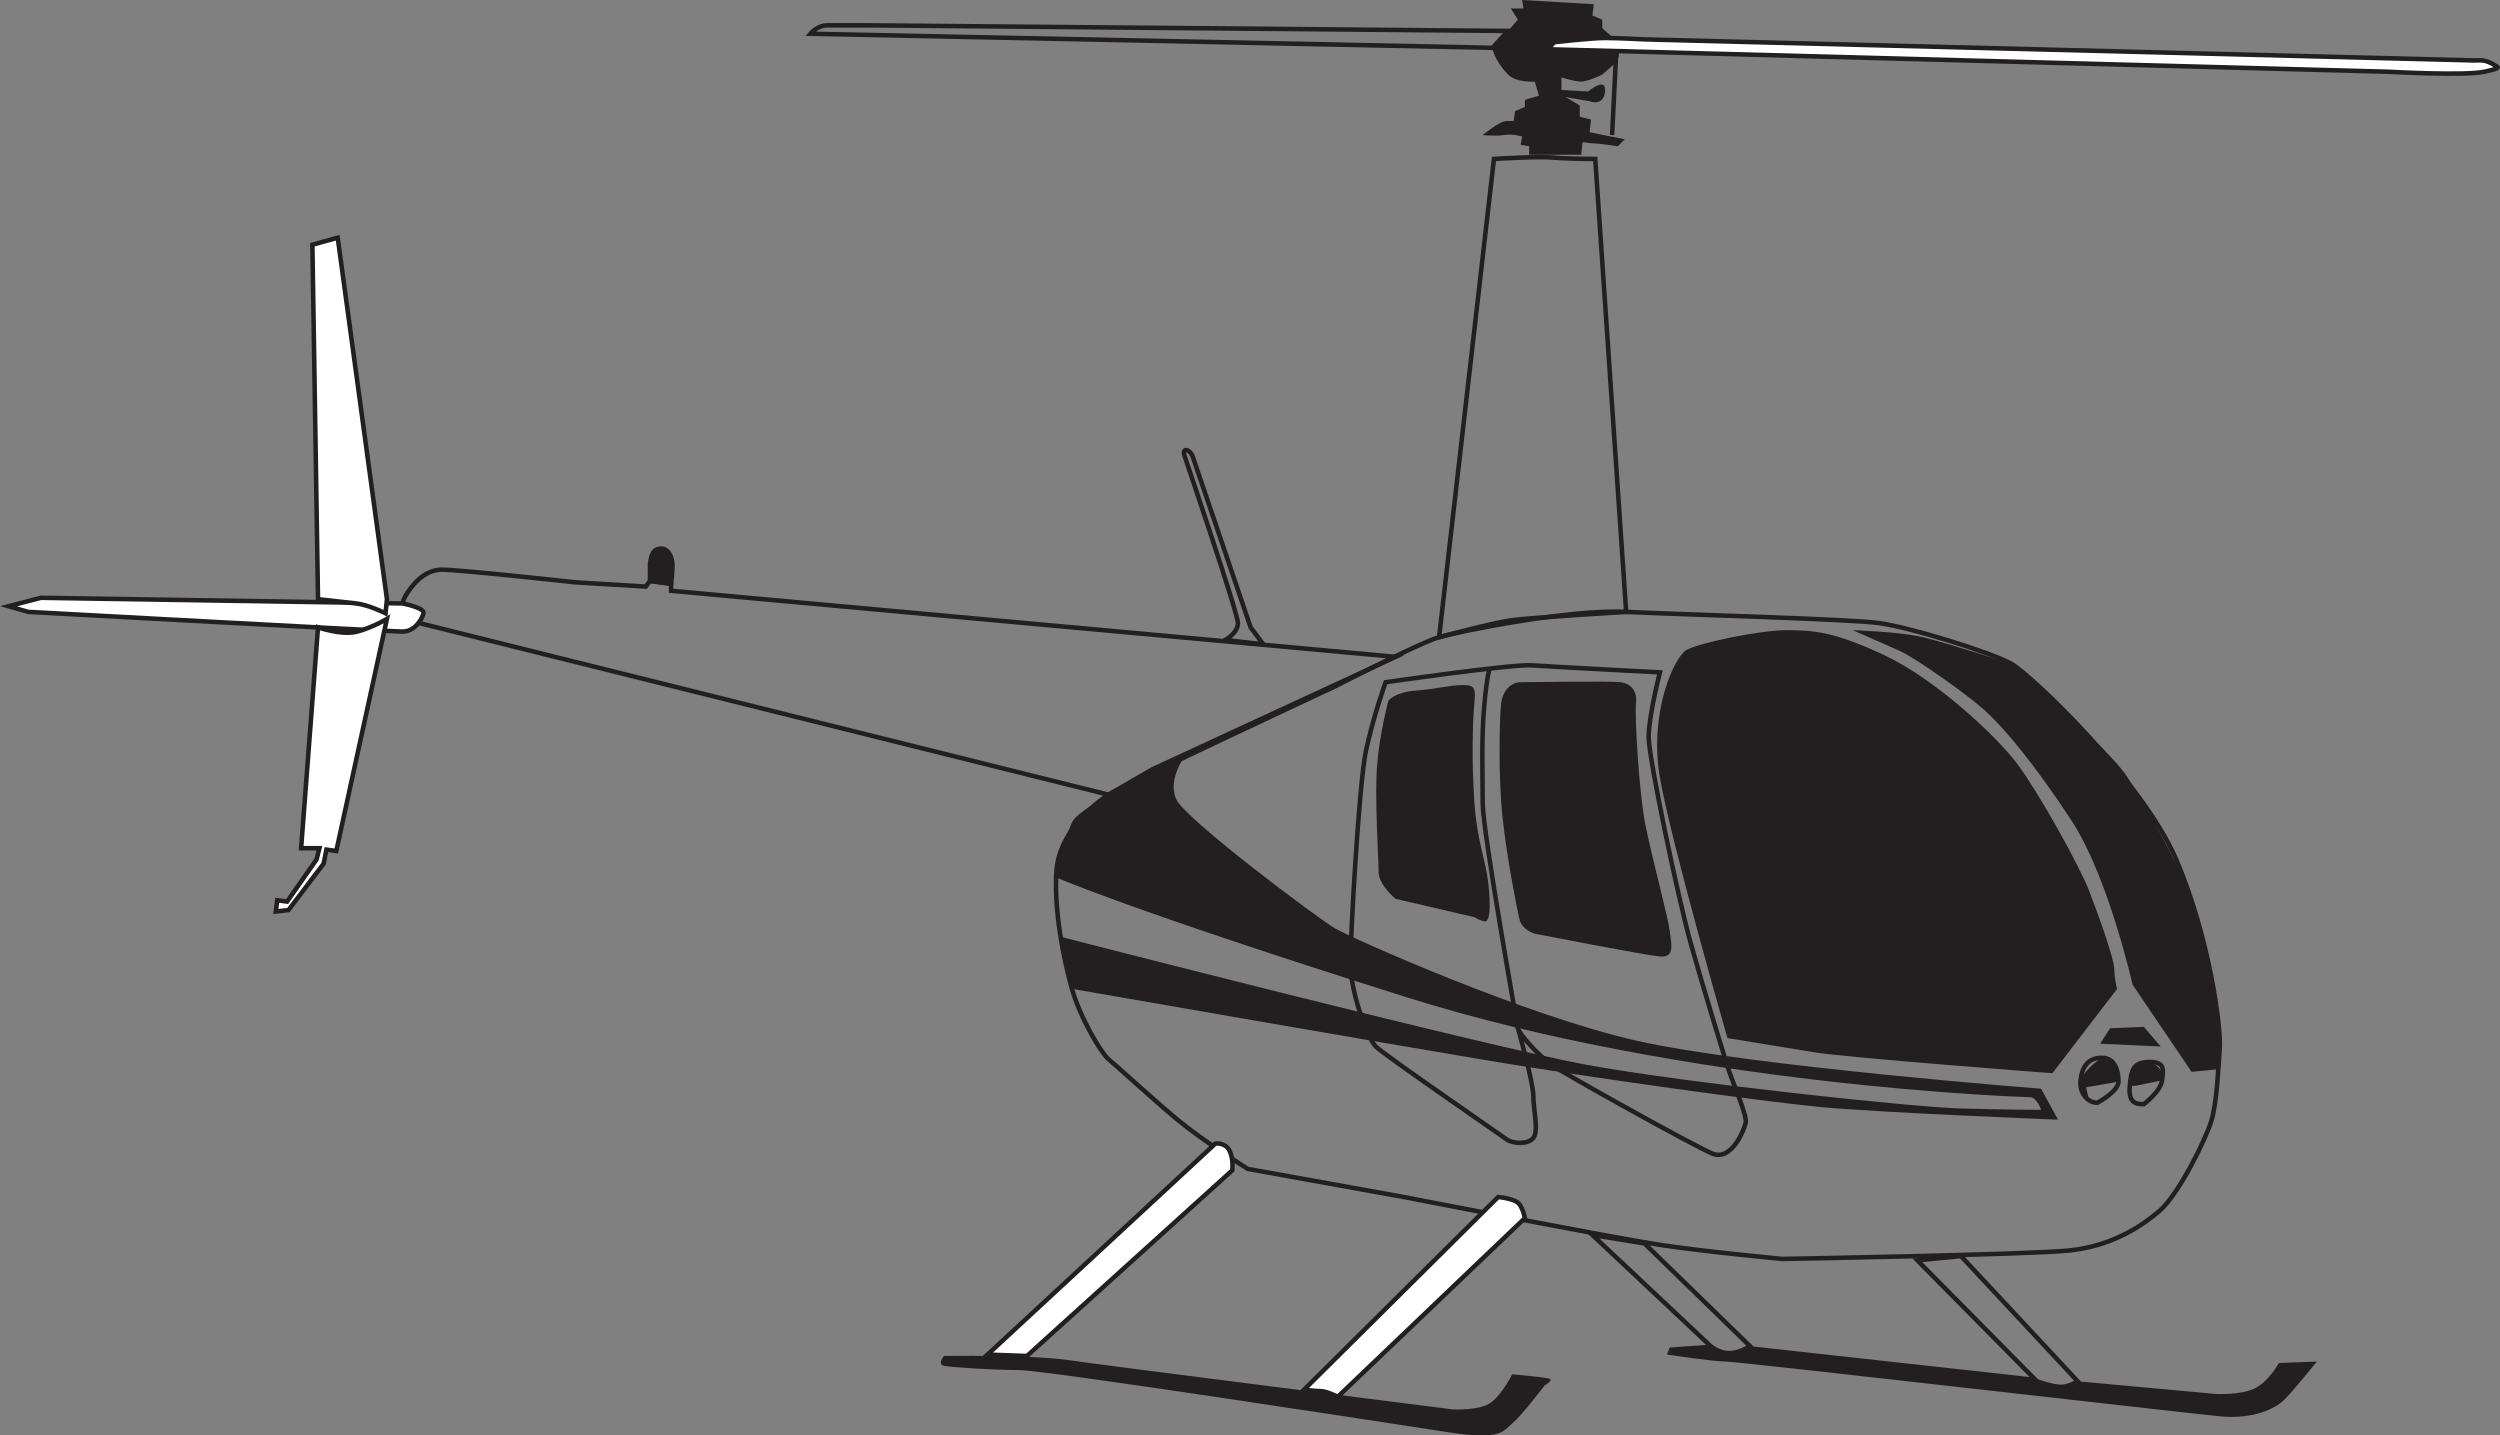 <?xml version="1.0" encoding="utf-8"?>
<!-- Generator: Adobe Illustrator 21.1.0, SVG Export Plug-In . SVG Version: 6.00 Build 0)  -->
<svg version="1.1" xmlns="http://www.w3.org/2000/svg" xmlns:xlink="http://www.w3.org/1999/xlink" x="0px" y="0px"
	 viewBox="0 0 145.843 83.739" enable-background="new 0 0 145.843 83.739" xml:space="preserve">
<rect x="0" y="0" width="145.843" height="83.739" fill="#808080" stroke="none"/>
<g>
	<path fill="none" stroke="#231F20" stroke-width="0.264" d="M103.974,73.442c0,0-4.431-0.41-7.139-0.82
		c-2.708-0.41-14.934-2.79-14.934-2.79l-9.109-1.642c0,0-2.625-1.641-4.103-2.871
		c-1.478-1.231-3.611-3.2-4.021-3.528c-0.411-0.329-1.642-2.381-2.134-4.104
		c-0.492-1.724-1.067-4.677-0.903-6.893c0.164-2.216,2.134-3.857,3.037-4.432
		c0.901-0.574,13.211-6.318,13.211-6.318s4.923-2.543,6.072-2.872c1.149-0.329,7.55-1.642,10.913-1.477
		c3.365,0.164,12.966,0.41,14.771,0.656c1.806,0.246,6.566,1.723,7.714,2.379
		c1.149,0.657,7.632,6.811,9.601,11.406c1.97,4.596,2.626,9.848,2.544,10.996c-0.082,1.149-0.164,3.2-0.492,4.268
		c-0.329,1.066-1.887,4.267-3.036,5.251s-2.872,2.052-5.252,2.298C118.335,73.195,103.974,73.442,103.974,73.442z"/>
	<path fill="#FFFFFF" stroke="#231F20" stroke-width="0.264" d="M59.909,79.104l-2.298-0.082l13.293-12.309
		c0,0,0.575-0.082,0.821,0.41c0.246,0.493,0.164,1.149,0.164,1.149L59.909,79.104z"/>
	<path fill="#FFFFFF" stroke="#231F20" stroke-width="0.264" d="M76.075,81.072l11.323-11.241c0,0,0.985,0.082,1.23,0.41
		c0.247,0.328,0.328,0.821,0.328,0.821L78.044,81.483c0,0-0.656-0.328-0.984-0.328
		C76.732,81.155,76.075,81.072,76.075,81.072z"/>
	<path fill="none" stroke="#231F20" stroke-width="0.264" d="M92.897,72.047l3.036,0.492l6.154,5.99
		c0,0-0.574,0.41-1.231,0.41c-0.656,0-1.149-0.492-1.149-0.492L92.897,72.047z"/>
	<path fill="none" stroke="#231F20" stroke-width="0.264" d="M111.852,73.523l2.544-0.246l6.811,7.303
		c0,0-0.492,0.328-0.984,0.328c-0.492,0-1.395-0.328-1.395-0.328L111.852,73.523z"/>
	<path fill="#231F20" d="M55.069,79.104c0,0,5.087-0.082,7.303,0.246c2.215,0.329,22.401,2.872,22.401,2.872
		s1.56,0.082,2.216-0.41c0.656-0.492,1.231-1.641,1.231-1.641s1.805,0.164,2.133,0.245
		c0.328,0.083-0.246,0.411-0.246,0.411s-1.312,1.723-1.887,2.215c-0.575,0.492-0.657,0.985-3.857,0.492
		c-3.2-0.492-23.387-3.61-24.945-3.61c-1.56,0-3.939-0.164-4.349-0.245
		C54.657,79.596,55.069,79.104,55.069,79.104z"/>
	<path fill="#231F20" d="M97.409,78.611l2.298-0.164c0,0,0.328,0.492,1.149,0.492c0.821,0,1.231-0.41,1.231-0.41
		l16.329,1.806c0,0,1.395,0.656,1.806,0.573c0.41-0.081,0.984-0.328,0.984-0.328l8.042,0.739
		c0,0,1.477,0.081,2.298-0.328c0.82-0.411,1.395-1.478,1.395-1.478l2.216-0.082c0,0-1.313,1.641-1.888,2.216
		c-0.574,0.574-1.887,1.148-3.692,0.984c-1.805-0.164-28.145-3.2-28.885-3.2c-0.737,0-3.446-0.41-3.446-0.41
		L97.409,78.611z"/>
	<path fill="#231F20" d="M119.73,62.61c0,0-11.98-0.903-13.95-1.231c-1.97-0.328-5.005-0.82-5.005-0.82
		s-3.282-11.406-3.939-15.181c-0.656-3.774,0.821-7.057,1.56-7.467c0.738-0.41,4.267-1.149,5.826-1.149
		c1.559,0,2.787,0.083,5.742,1.477c2.955,1.395,6.483,4.677,7.715,6.319c1.23,1.641,3.611,5.908,4.185,7.385
		c0.575,1.477,1.478,4.021,1.478,4.596c0,0.574,0.164,1.149,0.164,1.149L119.73,62.61z"/>
	<path fill="#231F20" d="M124.406,57.441c0,0-1.395-6.236-3.528-9.519c-2.134-3.283-3.938-5.416-5.005-6.4
		c-1.067-0.985-4.103-3.119-5.006-3.529c-0.904-0.41-2.79-1.231-2.79-1.231s2.708,0.082,4.103,0.411
		c1.395,0.328,5.17,1.559,5.17,1.559s5.744,5.005,6.729,6.564c0.984,1.56,3.365,5.499,4.186,8.452
		c0.82,2.955,1.23,5.581,1.23,6.401c0,0.82,0,2.215,0,2.215l-1.642,0.164L124.406,57.441z"/>
	<path fill="#231F20" d="M89.614,54.486c0,0-0.821-0.164-0.985-0.903c-0.164-0.737-0.738-3.61-0.984-5.989
		c-0.246-2.38-0.164-5.662-0.082-6.483c0.082-0.821,0.574-1.313,1.149-1.313c0.574,0,5.169-0.082,5.825,0
		c0.656,0.082,0.984,0.574,0.903,1.231c-0.083,0.657,0.164,5.251,0.574,7.221c0.41,1.97,1.313,5.333,1.395,6.072
		c0.083,0.738,0.329,1.559-0.574,1.477C95.933,55.717,89.614,54.486,89.614,54.486z"/>
	<path fill="#231F20" d="M86.004,53.502l-4.596-1.067c0,0-0.984-0.82-0.984-1.559c0-0.739-0.246-4.432-0.082-6.318
		c0.164-1.888,0.656-3.693,0.656-3.693s0.411-0.493,1.56-0.575s2.051-0.328,2.789-0.328
		c0.739,0,0.739,0.246,0.657,1.149c-0.083,0.903-0.165,3.119,0,5.58c0.164,2.462,0.656,3.365,0.82,4.842
		c0.164,1.478,0.082,2.298-0.246,2.215C86.25,53.666,86.004,53.502,86.004,53.502z"/>
	<polygon fill="#231F20" points="122.519,60.887 123.094,59.984 125.063,59.902 126.048,61.051 	"/>
	<path fill="#231F20" d="M122.602,61.707c0.82,0.083,0.984,0.575,0.984,0.984c0,0.411,0,0.411,0,0.411l-1.888,0.328
		l0.164,0.738c0,0-0.738-0.492-0.492-1.149C121.617,62.363,122.602,61.707,122.602,61.707z"/>
	<path fill="#231F20" d="M124.242,63.348c0,0,0.082-1.312,0.739-1.394c0.656-0.083,1.149,0.409,1.149,0.737
		c0,0.328,0,0.328,0,0.328l-1.56,0.328H124.242z"/>
	<path fill="none" stroke="#231F20" stroke-width="0.264" d="M122.355,64.333c-0.573,0-1.065-0.574-0.984-1.313
		c0.082-0.737,0.411-1.312,1.232-1.312c0.82,0,0.984,0.82,0.984,1.395
		C123.586,63.677,122.355,64.333,122.355,64.333z"/>
	<path fill="none" stroke="#231F20" stroke-width="0.264" d="M125.063,64.415c-0.492,0-0.902-0.082-0.82-1.067
		c0.082-0.984,0.246-1.394,1.149-1.394c0.902,0,0.82,0.409,0.738,1.065
		C126.048,63.677,125.063,64.415,125.063,64.415z"/>
	<path fill="none" stroke="#231F20" stroke-width="0.264" d="M64.669,46.362L23.476,36.105c0,0-0.164-0.738,0.164-1.313
		c0.328-0.574,1.067-1.559,2.134-1.559c1.066,0,7.795,0.739,7.795,0.739l4.104,0.246l0.246-0.328l1.23,0.164v0.41
		l42.26,3.856l-14.196,6.565L64.669,46.362z"/>
	<path fill="none" stroke="#231F20" stroke-width="0.264" d="M87.153,9.273c0,0,2.544-0.164,3.446-0.082
		c0.903,0.082,2.462,0.082,2.462,0.082l1.805,26.423c0,0-5.58,0.328-6.729,0.492
		c-1.148,0.164-4.185,0.985-4.185,0.985L87.153,9.273z"/>
	<path fill="#FFFFFF" stroke="#231F20" stroke-width="0.264" d="M23.476,35.203c0,0,1.313,0.247,1.231,0.575
		c-0.082,0.328-0.493,1.066-1.231,1.066S1.649,35.695,1.649,35.695l-1.149-0.329l1.887-0.492L23.476,35.203z"/>
	<path fill="#FFFFFF" stroke="#231F20" stroke-width="0.264" d="M18.224,14.278l1.477-0.411l2.872,21.089l-0.082,0.821
		c0,0-0.984-0.492-1.723-0.575c-0.738-0.082-2.215-0.246-2.215-0.246L18.224,14.278z"/>
	<path fill="#FFFFFF" stroke="#231F20" stroke-width="0.264" d="M16.09,53.174l0.082-0.656l0.575,0.081l1.723-2.462
		l0.164-0.656h-1.067l0.985-12.883c0,0,1.395,0.492,2.297,0.246c0.903-0.246,1.723-0.738,1.723-0.738
		l-2.954,13.539l-0.575-0.081l-0.164,0.82l-2.051,2.707L16.09,53.174z"/>
	<path fill="#231F20" stroke="#231F20" stroke-width="0.264" d="M37.918,32.905c0.082-0.657,0.246-0.903,0.656-0.903
		c0.41,0,0.656,0.493,0.656,0.985c0,0.492-0.082,1.067-0.082,1.067l-1.23-0.164V32.905z"/>
	<path fill="none" stroke="#231F20" stroke-width="0.264" d="M71.48,37.337c0,0,0.738-0.411,0.738-0.985
		s-2.954-9.273-3.118-9.765c-0.164-0.493,0.328-0.411,0.492,0.082c0.164,0.492,3.365,9.929,3.365,9.929
		l0.737,0.985L71.48,37.337z"/>
	<path fill="#231F20" d="M89.204,9.026V8.534l-0.492-0.082l0.081-0.493c0,0-0.573-0.164-1.066-0.082
		c-0.492,0.082-1.23,0-1.23,0s0.984-0.82,1.395-0.82c0.41,0,0.41,0,0.41,0l0.083-0.574l0.573-0.246V5.826
		l0.821-0.246l-0.246-0.821c0,0-1.067,0.082-1.56-0.41c-0.492-0.493-0.902-1.231-0.902-1.559
		c0-0.329,0.902-0.985,0.902-0.985L88.548,1.149l-0.411-0.657h0.739L88.793,0l4.186,0.246l-0.082,0.657l0.574,0.246
		v0.492l0.738,0.656c0,0,0.575,0.903-0.082,1.477c-0.656,0.575-0.656,0.575-0.656,0.575s-0.82,0.41-1.232,0.41
		c-0.409,0-1.148-0.246-1.148-0.246V5.252l1.56,0.082c0,0,1.066-0.903,0.984,0
		c-0.082,0.903-0.903,0.574-0.903,0.574l-1.393-0.246l0.82,0.492v0.657l0.656,0.164l-0.083,0.738l2.052,0.411
		l-0.41,0.41c0,0-1.066-0.164-1.312-0.164c-0.246,0-0.738-0.082-0.738-0.082l-0.083,0.738H89.204z"/>
	<path fill="#FFFFFF" stroke="#231F20" stroke-width="0.264" d="M90.681,2.462c0,0,2.134-0.246,2.954-0.246
		c0.82,0,2.298,0.082,2.298,0.082l48.496,1.231c0,0,0.492-0.082,0.903,0.164c0.409,0.246,0.737,0.246-0.411,0.492
		c-1.148,0.247-5.58,0-5.58,0L90.271,2.872L90.681,2.462z"/>
	<path fill="none" stroke="#231F20" stroke-width="0.264" d="M87.07,2.79L47.273,1.969c0,0,0.41-0.492,0.984-0.492
		s2.298,0,2.298,0l37.418,0.328L87.07,2.79z"/>
	<line fill="none" stroke="#231F20" stroke-width="0.264" x1="94.045" y1="7.878" x2="94.291" y2="2.954"/>
	<polyline fill="none" points="87.891,7.057 87.809,5.334 89.697,5.252 	"/>
	<line fill="none" x1="86.742" y1="7.385" x2="87.07" y2="2.79"/>
	<path fill="none" stroke="#231F20" stroke-width="0.264" d="M80.834,39.798c0,0,7.386-1.067,8.534-0.985
		c1.148,0.083,7.467,0.411,7.467,0.411s-0.656,2.544-0.656,3.774c0,1.231,1.723,9.437,2.462,12.062
		c0.738,2.626,1.97,6.646,2.215,7.386c0.247,0.737,1.067,2.625,0.985,3.036c-0.082,0.41-0.821,2.298-1.97,1.806
		c-1.149-0.493-8.533-4.597-9.354-5.17c-0.82-0.575-1.888-1.806-1.969-2.134
		c-0.083-0.328,0.902,3.118,0.902,3.938s0.328,2.052,0,2.462c-0.328,0.41-1.23,0.328-1.56,0.082
		c-0.328-0.246-7.139-4.924-7.631-5.416c-0.492-0.492-1.477-3.2-1.477-4.842c0-1.641,0.492-10.421,0.901-12.391
		C80.096,41.85,80.834,39.798,80.834,39.798z"/>
	<path fill="none" stroke="#231F20" stroke-width="0.264" d="M88.548,59.984c0,0-2.052-11.488-2.052-13.13
		c0-1.641-0.082-3.692,0.082-5.58c0.164-1.887,0.328-2.297,0.328-2.297"/>
	<path fill="#231F20" d="M62.535,57.687l-0.656-3.036c0,0,24.863,6.4,30.689,7.468
		c5.827,1.065,18.956,2.461,21.746,2.543c2.79,0.082,4.759,0.082,4.759,0.082s-0.245-0.738-0.656-0.738
		c-0.409,0-19.939-0.657-36.351-5.825c-16.412-5.17-20.598-7.058-20.598-7.058s0.821-2.79,1.149-3.282
		c0.328-0.492,2.38-1.724,3.2-2.134c0.82-0.411,3.282-1.56,3.282-1.56s-0.984,1.313-0.492,2.462
		c0.492,1.149,8.288,6.975,9.273,7.55c0.984,0.574,11.077,5.087,17.642,6.564c6.565,1.477,23.551,2.79,23.551,2.79
		l0.985,1.806c0,0-10.422-0.411-13.868-0.739c-3.446-0.328-13.458-1.724-19.365-2.708
		C80.916,60.887,62.535,57.687,62.535,57.687z"/>
</g>
</svg>
